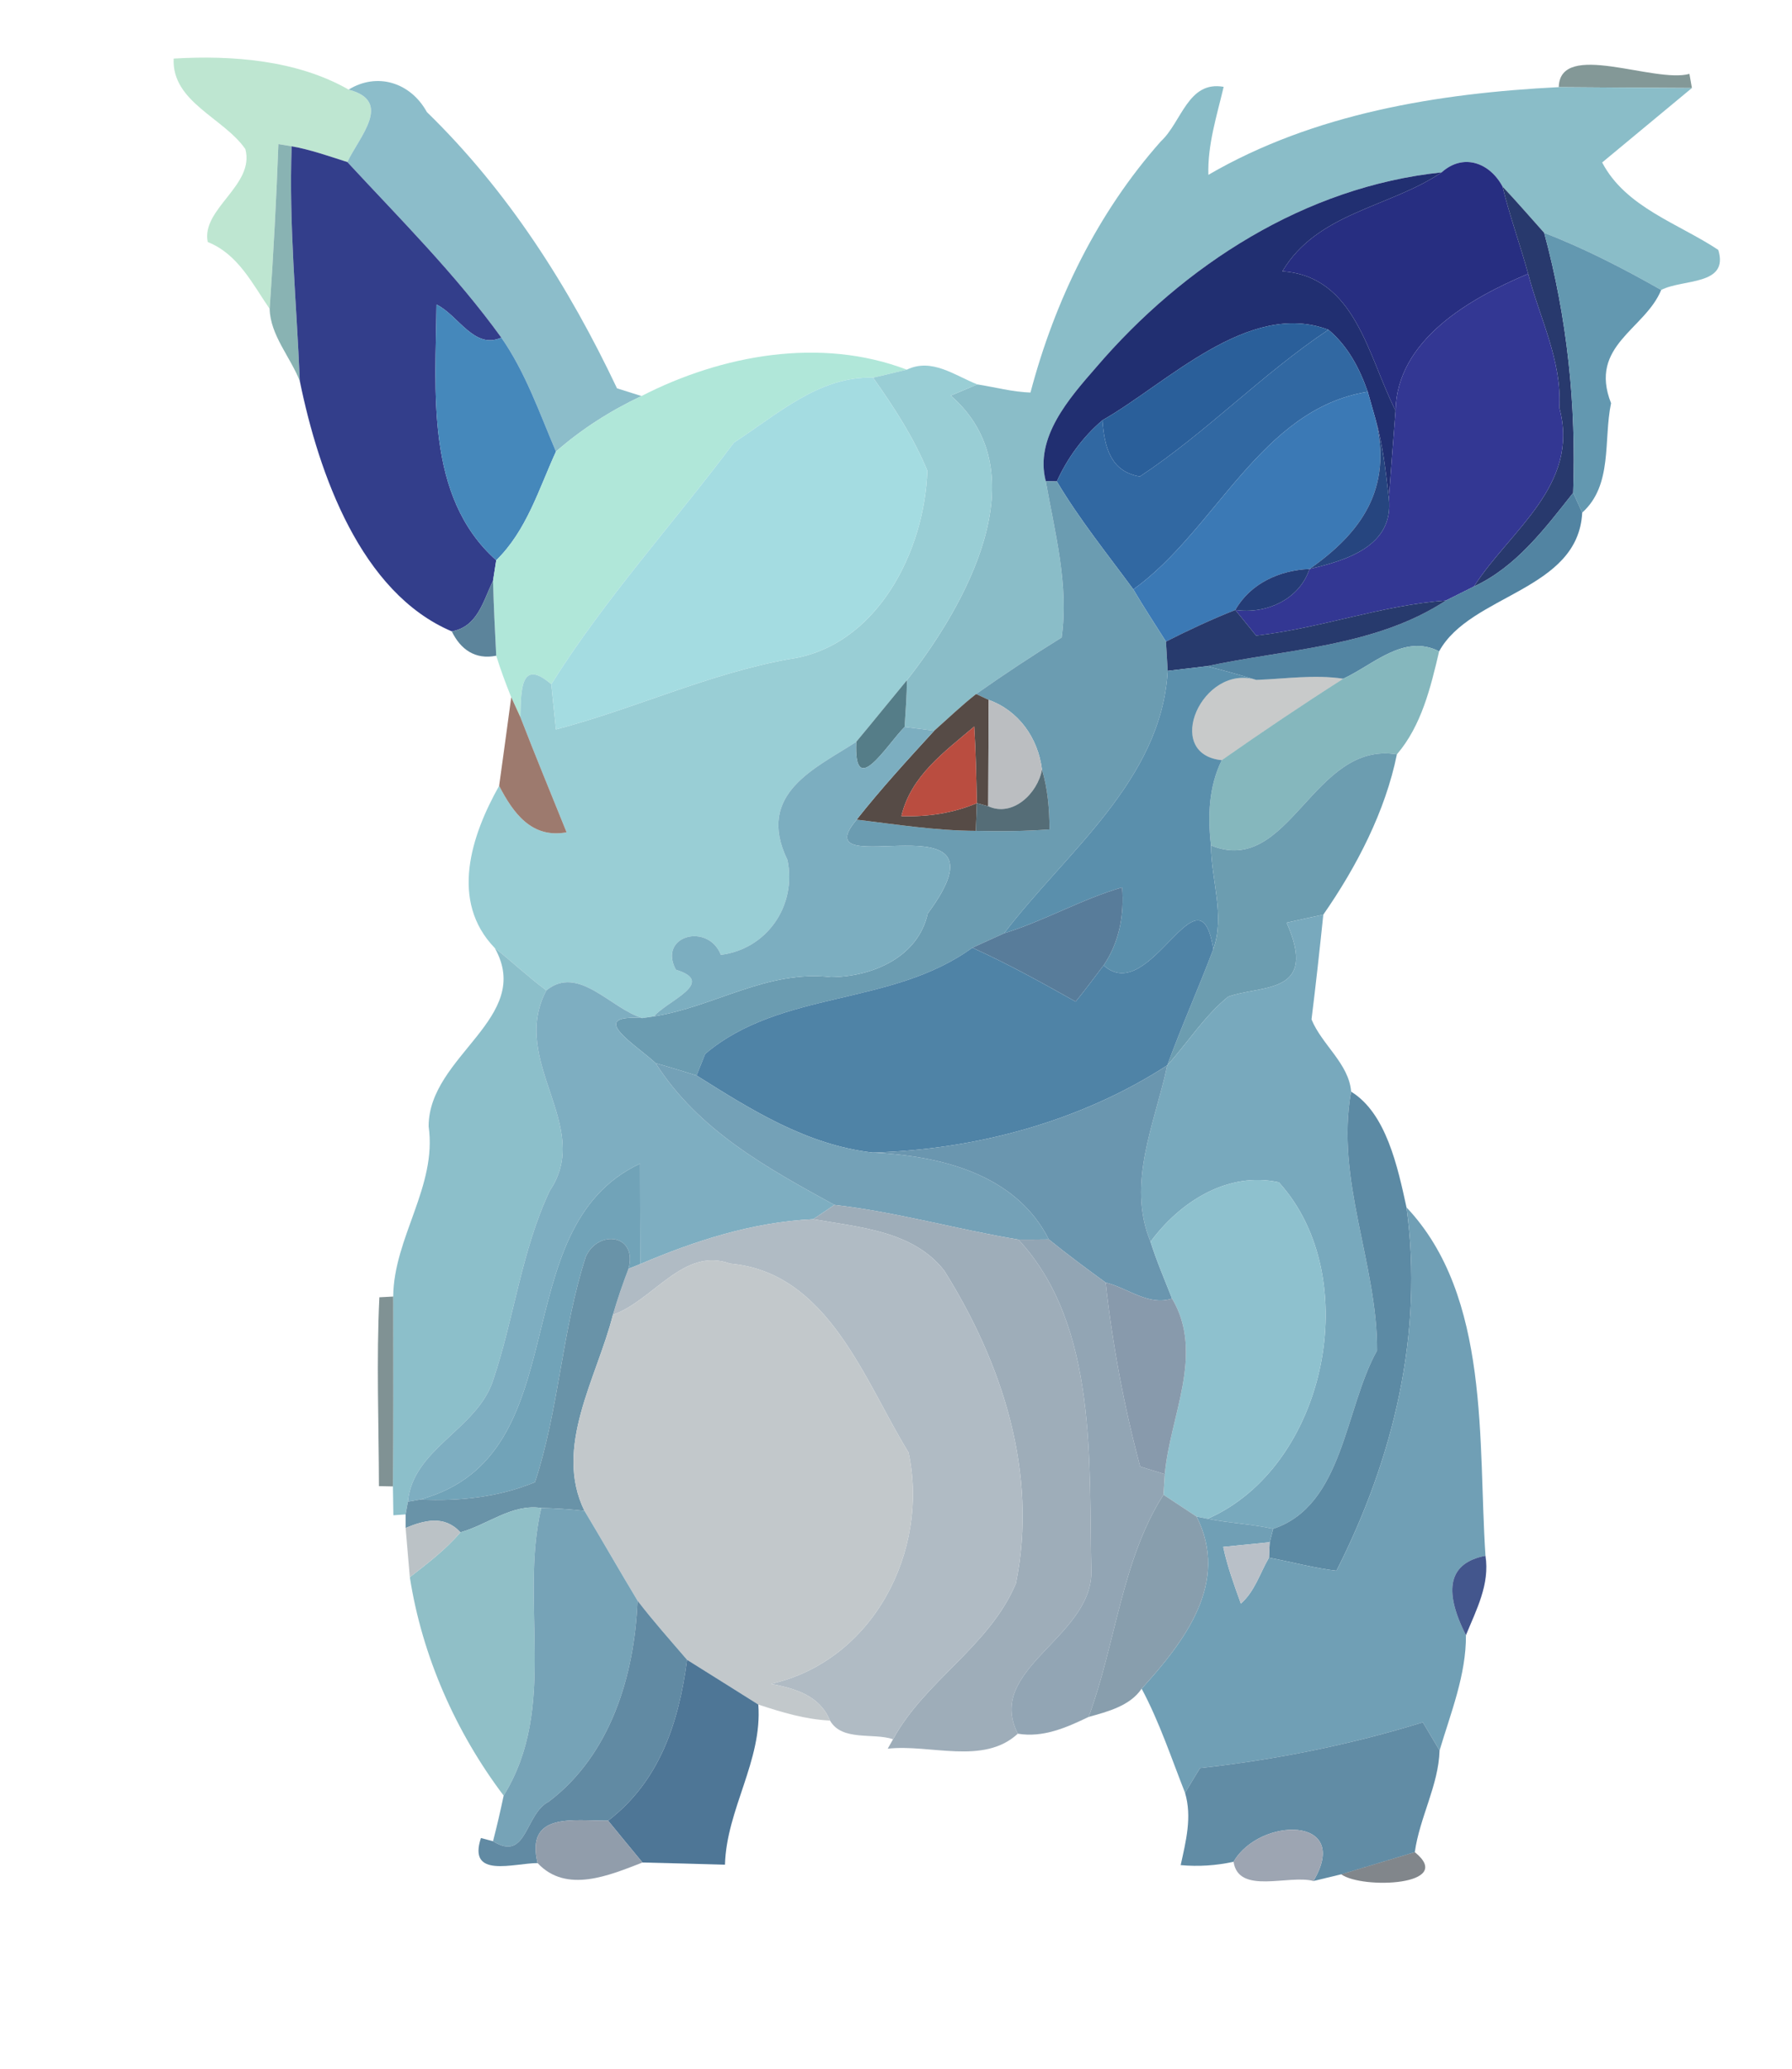 <?xml version="1.0" encoding="UTF-8" ?>
<!DOCTYPE svg PUBLIC "-//W3C//DTD SVG 1.1//EN" "http://www.w3.org/Graphics/SVG/1.1/DTD/svg11.dtd">
<svg width="123pt" height="142pt" viewBox="0 0 123 142" version="1.1" xmlns="http://www.w3.org/2000/svg">
<g id="#bbe5cff5">
<path fill="#bbe5cf" opacity="0.96" d=" M 11.92 4.02 C 15.92 3.78 20.38 4.12 23.93 6.15 C 26.99 6.95 24.68 9.36 23.84 11.12 C 22.58 10.72 21.32 10.27 20.02 10.04 L 19.11 9.89 C 18.97 13.66 18.77 17.43 18.51 21.20 C 17.32 19.47 16.34 17.44 14.26 16.61 C 13.79 14.33 17.51 12.72 16.84 10.23 C 15.36 8.09 11.78 7.00 11.92 4.02 Z" />
</g>
<g id="#8cbdcafb">
<path fill="#8cbdca" opacity="1.00" d=" M 23.93 6.15 C 25.87 4.95 28.17 5.64 29.30 7.69 C 34.87 13.11 39.04 19.66 42.35 26.65 C 42.77 26.78 43.61 27.05 44.03 27.18 C 41.91 28.18 39.93 29.44 38.16 30.99 C 37.03 28.34 36.07 25.55 34.41 23.17 C 31.27 18.82 27.47 15.04 23.84 11.12 C 24.68 9.36 26.99 6.95 23.93 6.15 Z" />
</g>
<g id="#557271bb">
<path fill="#557271" opacity="0.73" d=" M 106.99 5.98 C 107.07 2.74 113.54 5.74 115.96 5.07 L 116.13 6.04 C 113.07 6.02 110.04 6.01 106.99 5.98 Z" />
</g>
<g id="#8abdc8fb">
<path fill="#8abdc8" opacity="1.00" d=" M 79.68 9.70 C 81.11 8.38 81.54 5.52 83.99 5.96 C 83.52 7.95 82.88 9.93 82.94 12.00 C 90.19 7.78 98.72 6.40 106.99 5.98 C 110.04 6.01 113.07 6.02 116.13 6.04 C 114.59 7.32 111.51 9.87 109.97 11.15 C 111.58 14.23 115.20 15.33 117.94 17.15 C 118.70 19.62 115.49 19.13 114.02 19.90 C 111.43 18.43 108.78 17.06 105.99 15.98 C 105.04 14.92 104.11 13.84 103.13 12.80 C 102.26 11.17 100.44 10.49 98.95 11.83 C 89.59 12.81 81.25 18.18 75.22 25.23 C 73.39 27.33 71.00 30.03 71.78 33.02 C 72.40 36.55 73.38 40.15 72.87 43.75 C 70.87 44.99 68.92 46.28 67.00 47.63 C 65.99 48.42 65.07 49.31 64.12 50.15 C 63.61 50.08 62.60 49.95 62.09 49.89 C 62.16 48.82 62.24 47.75 62.25 46.68 C 66.24 41.61 71.40 32.49 65.26 27.15 C 65.72 26.95 66.63 26.57 67.08 26.38 C 68.30 26.57 69.49 26.90 70.73 26.94 C 72.40 20.62 75.32 14.61 79.68 9.70 Z" />
</g>
<g id="#84b0b0f5">
<path fill="#84b0b0" opacity="0.96" d=" M 19.11 9.89 L 20.02 10.04 C 19.82 15.43 20.36 20.79 20.58 26.16 C 19.94 24.51 18.55 23.00 18.51 21.20 C 18.77 17.43 18.97 13.66 19.11 9.89 Z" />
</g>
<g id="#333e8bfc">
<path fill="#333e8b" opacity="1.00" d=" M 20.02 10.04 C 21.32 10.27 22.58 10.72 23.84 11.12 C 27.47 15.04 31.27 18.82 34.41 23.17 C 32.55 24.02 31.45 21.62 29.96 20.90 C 29.91 26.77 29.15 34.08 34.06 38.45 C 34.00 38.81 33.89 39.51 33.84 39.86 C 33.16 41.25 32.79 43.01 31.01 43.33 C 24.76 40.68 21.88 32.51 20.58 26.16 C 20.36 20.79 19.82 15.43 20.02 10.04 Z" />
</g>
<g id="#272e81ff">
<path fill="#272e81" opacity="1.00" d=" M 98.95 11.83 C 100.44 10.49 102.26 11.17 103.13 12.80 C 103.62 14.82 104.34 16.78 104.89 18.79 C 100.87 20.48 95.88 23.33 95.79 28.18 C 93.90 24.47 93.05 18.96 88.02 18.62 C 90.42 14.58 95.36 14.25 98.95 11.83 Z" />
</g>
<g id="#212f71ff">
<path fill="#212f71" opacity="1.00" d=" M 75.22 25.23 C 81.25 18.18 89.59 12.81 98.95 11.83 C 95.36 14.25 90.42 14.58 88.02 18.62 C 93.05 18.96 93.90 24.47 95.79 28.18 C 95.67 29.69 95.44 32.70 95.33 34.21 C 95.12 32.37 94.92 30.51 94.40 28.72 C 94.27 28.26 94.01 27.35 93.88 26.89 C 93.32 25.28 92.51 23.74 91.18 22.63 C 85.69 20.56 80.09 26.33 75.67 28.84 C 74.32 29.99 73.27 31.43 72.54 33.04 L 71.78 33.02 C 71.00 30.03 73.39 27.33 75.22 25.23 Z" />
</g>
<g id="#28396dff">
<path fill="#28396d" opacity="1.00" d=" M 103.13 12.80 C 104.11 13.84 105.04 14.92 105.99 15.98 C 107.57 21.81 108.20 27.80 107.98 33.82 C 106.05 36.26 104.07 38.91 101.17 40.25 C 103.62 36.41 108.47 33.32 107.03 27.98 C 107.22 24.76 105.68 21.83 104.89 18.79 C 104.34 16.78 103.62 14.82 103.13 12.80 Z" />
</g>
<g id="#5f95aef7">
<path fill="#5f95ae" opacity="0.97" d=" M 105.99 15.98 C 108.78 17.06 111.43 18.43 114.02 19.90 C 112.92 22.61 109.02 23.71 110.58 27.67 C 110.05 30.22 110.71 33.29 108.60 35.18 C 108.44 34.84 108.13 34.16 107.98 33.82 C 108.20 27.80 107.57 21.81 105.99 15.98 Z" />
</g>
<g id="#333793ff">
<path fill="#333793" opacity="1.00" d=" M 95.79 28.18 C 95.88 23.33 100.87 20.48 104.89 18.79 C 105.68 21.83 107.22 24.76 107.03 27.98 C 108.47 33.32 103.62 36.41 101.17 40.25 C 100.69 40.49 99.73 40.97 99.25 41.21 C 94.83 41.54 90.62 43.12 86.22 43.62 C 85.86 43.18 85.15 42.30 84.79 41.86 C 86.89 42.17 89.19 41.15 89.88 39.05 C 92.41 38.46 95.68 37.48 95.33 34.21 C 95.44 32.70 95.67 29.69 95.79 28.18 Z" />
</g>
<g id="#4588bbff">
<path fill="#4588bb" opacity="1.00" d=" M 29.96 20.90 C 31.45 21.62 32.55 24.02 34.41 23.17 C 36.07 25.55 37.03 28.34 38.16 30.99 C 36.98 33.57 36.15 36.41 34.06 38.45 C 29.15 34.08 29.91 26.77 29.96 20.90 Z" />
</g>
<g id="#2a5f9aff">
<path fill="#2a5f9a" opacity="1.00" d=" M 75.67 28.84 C 80.09 26.33 85.69 20.56 91.18 22.63 C 86.62 25.67 82.81 29.68 78.24 32.70 C 76.21 32.37 75.80 30.64 75.67 28.84 Z" />
</g>
<g id="#3168a2ff">
<path fill="#3168a2" opacity="1.00" d=" M 78.24 32.70 C 82.81 29.68 86.62 25.67 91.18 22.63 C 92.51 23.74 93.32 25.28 93.88 26.89 C 86.53 28.05 83.45 36.39 77.79 40.45 C 76.00 38.01 74.09 35.65 72.54 33.04 C 73.27 31.43 74.32 29.99 75.67 28.84 C 75.80 30.64 76.21 32.37 78.24 32.70 Z" />
</g>
<g id="#b0e7d9fc">
<path fill="#b0e7d9" opacity="1.00" d=" M 44.03 27.18 C 49.54 24.35 56.34 23.11 62.24 25.37 C 61.66 25.51 60.50 25.78 59.93 25.92 C 56.22 25.79 53.31 28.48 50.38 30.37 C 46.23 35.92 41.52 41.08 37.84 46.96 C 35.73 45.14 35.76 47.36 35.72 49.22 C 35.56 48.87 35.25 48.19 35.09 47.85 C 34.71 46.91 34.36 45.96 34.06 45.00 C 33.97 43.29 33.89 41.58 33.84 39.86 C 33.89 39.51 34.00 38.81 34.06 38.45 C 36.15 36.41 36.98 33.57 38.16 30.99 C 39.93 29.44 41.91 28.18 44.03 27.18 Z" />
</g>
<g id="#99ced5fe">
<path fill="#99ced5" opacity="1.00" d=" M 62.24 25.37 C 63.96 24.54 65.53 25.77 67.08 26.38 C 66.63 26.57 65.72 26.95 65.26 27.15 C 71.40 32.49 66.24 41.61 62.25 46.68 C 61.08 48.09 59.94 49.51 58.77 50.91 C 56.02 52.71 51.83 54.45 54.05 59.02 C 54.70 62.14 52.65 65.13 49.48 65.53 C 48.61 63.30 45.14 64.20 46.39 66.55 C 49.23 67.42 45.79 68.68 44.89 69.75 L 44.10 69.87 C 41.92 69.23 39.71 66.17 37.50 67.97 C 36.27 67.06 35.16 66.01 33.96 65.06 C 30.86 61.85 32.33 57.36 34.26 53.93 C 35.23 55.81 36.50 57.56 38.89 57.12 C 37.83 54.49 36.74 51.86 35.72 49.22 C 35.76 47.36 35.73 45.14 37.84 46.96 C 37.92 47.74 38.08 49.29 38.16 50.06 C 43.54 48.65 48.63 46.24 54.13 45.24 C 60.17 44.42 63.47 37.85 63.65 32.30 C 62.71 30.01 61.35 27.93 59.93 25.92 C 60.50 25.78 61.66 25.51 62.24 25.37 Z" />
</g>
<g id="#a4dce1ff">
<path fill="#a4dce1" opacity="1.00" d=" M 50.38 30.37 C 53.31 28.48 56.22 25.79 59.93 25.92 C 61.35 27.93 62.71 30.01 63.65 32.30 C 63.47 37.85 60.17 44.42 54.13 45.24 C 48.63 46.24 43.54 48.65 38.16 50.06 C 38.08 49.29 37.92 47.74 37.84 46.96 C 41.52 41.08 46.23 35.92 50.38 30.37 Z" />
</g>
<g id="#3b79b5ff">
<path fill="#3b79b5" opacity="1.00" d=" M 77.79 40.45 C 83.45 36.39 86.53 28.05 93.88 26.89 C 94.01 27.35 94.27 28.26 94.40 28.72 C 95.65 33.56 93.37 36.61 89.88 39.05 C 87.84 39.13 85.83 40.03 84.79 41.86 C 83.17 42.50 81.59 43.24 80.03 44.03 C 79.28 42.84 78.50 41.66 77.79 40.45 Z" />
</g>
<g id="#26457fff">
<path fill="#26457f" opacity="1.00" d=" M 94.40 28.72 C 94.92 30.51 95.12 32.37 95.33 34.21 C 95.68 37.48 92.41 38.46 89.88 39.05 C 93.37 36.61 95.65 33.56 94.40 28.72 Z" />
</g>
<g id="#6b9cb1ff">
<path fill="#6b9cb1" opacity="1.00" d=" M 71.78 33.02 L 72.54 33.04 C 74.09 35.65 76.00 38.01 77.79 40.45 C 78.50 41.66 79.28 42.84 80.03 44.03 C 80.06 44.53 80.12 45.54 80.15 46.04 C 79.71 53.57 73.16 58.48 68.92 64.05 C 68.38 64.30 67.28 64.79 66.74 65.04 C 61.19 69.09 53.61 67.91 48.40 72.33 C 48.25 72.70 47.96 73.44 47.81 73.81 C 46.88 73.52 45.94 73.23 45.00 72.96 C 43.72 71.75 40.13 69.60 44.10 69.87 L 44.89 69.75 C 49.01 69.10 52.67 66.54 57.04 67.06 C 59.87 67.03 63.01 65.71 63.68 62.69 C 69.92 54.28 54.90 60.85 58.80 56.25 C 61.51 56.58 64.24 57.01 66.98 57.02 C 68.67 57.06 70.36 57.05 72.04 56.92 C 72.03 55.54 71.92 54.14 71.52 52.81 C 71.25 50.66 69.94 48.78 67.86 48.03 L 67.00 47.63 C 68.92 46.28 70.87 44.99 72.87 43.75 C 73.38 40.15 72.40 36.55 71.78 33.02 Z" />
</g>
<g id="#4b7f9ef6">
<path fill="#4b7f9e" opacity="0.96" d=" M 101.17 40.25 C 104.07 38.91 106.05 36.26 107.98 33.82 C 108.13 34.16 108.44 34.84 108.60 35.18 C 108.33 40.55 100.92 40.78 98.78 44.70 C 96.36 43.48 94.27 45.62 92.20 46.58 C 90.21 46.28 88.22 46.59 86.23 46.66 C 85.10 46.32 83.97 46.00 82.83 45.72 C 88.33 44.54 94.41 44.39 99.25 41.21 C 99.73 40.97 100.69 40.49 101.17 40.25 Z" />
</g>
<g id="#243c76ff">
<path fill="#243c76" opacity="1.00" d=" M 84.79 41.86 C 85.83 40.03 87.84 39.13 89.88 39.05 C 89.19 41.15 86.89 42.17 84.79 41.86 Z" />
</g>
<g id="#588198f7">
<path fill="#588198" opacity="0.97" d=" M 31.01 43.33 C 32.79 43.01 33.16 41.25 33.84 39.86 C 33.89 41.58 33.97 43.29 34.06 45.00 C 32.62 45.29 31.61 44.57 31.01 43.33 Z" />
</g>
<g id="#273a6dff">
<path fill="#273a6d" opacity="1.00" d=" M 86.22 43.62 C 90.62 43.12 94.83 41.54 99.25 41.21 C 94.41 44.39 88.33 44.54 82.83 45.72 C 82.16 45.80 80.82 45.96 80.15 46.04 C 80.12 45.54 80.06 44.53 80.03 44.03 C 81.59 43.24 83.17 42.50 84.79 41.86 C 85.15 42.30 85.86 43.18 86.22 43.62 Z" />
</g>
<g id="#85b7bdfd">
<path fill="#85b7bd" opacity="1.00" d=" M 92.20 46.58 C 94.27 45.62 96.36 43.48 98.78 44.70 C 98.20 47.17 97.57 49.80 95.88 51.77 C 90.10 50.82 88.52 60.23 83.12 58.02 C 82.89 56.04 82.96 53.99 83.86 52.17 C 86.60 50.25 89.38 48.38 92.20 46.58 Z" />
</g>
<g id="#5a8facfe">
<path fill="#5a8fac" opacity="1.00" d=" M 80.15 46.04 C 80.82 45.96 82.16 45.80 82.83 45.72 C 83.97 46.00 85.10 46.32 86.23 46.66 C 82.54 45.51 79.76 51.75 83.86 52.17 C 82.96 53.99 82.89 56.04 83.12 58.02 C 83.13 60.37 84.10 62.86 83.28 65.14 C 82.32 59.09 78.94 69.14 75.75 66.25 C 76.83 64.66 77.17 62.80 77.02 60.90 C 74.23 61.71 71.70 63.19 68.92 64.05 C 73.16 58.48 79.71 53.57 80.15 46.04 Z" />
</g>
<g id="#090f1137">
<path fill="#090f11" opacity="0.22" d=" M 86.23 46.66 C 88.22 46.59 90.21 46.28 92.20 46.58 C 89.38 48.38 86.60 50.25 83.86 52.17 C 79.76 51.75 82.54 45.51 86.23 46.66 Z" />
</g>
<g id="#557d88ff">
<path fill="#557d88" opacity="1.00" d=" M 58.77 50.91 C 59.94 49.51 61.08 48.09 62.25 46.68 C 62.24 47.75 62.16 48.82 62.09 49.89 C 60.85 51.13 58.59 54.95 58.77 50.91 Z" />
</g>
<g id="#977164ec">
<path fill="#977164" opacity="0.93" d=" M 34.26 53.93 C 34.47 52.41 34.89 49.37 35.09 47.85 C 35.25 48.19 35.56 48.87 35.72 49.22 C 36.74 51.86 37.83 54.49 38.89 57.12 C 36.50 57.56 35.23 55.81 34.26 53.93 Z" />
</g>
<g id="#564b46ff">
<path fill="#564b46" opacity="1.00" d=" M 64.12 50.15 C 65.07 49.31 65.99 48.42 67.00 47.63 L 67.86 48.03 C 67.85 49.86 67.84 53.51 67.83 55.33 L 67.05 55.12 C 67.01 53.36 66.98 51.61 66.87 49.86 C 64.83 51.60 62.52 53.24 61.87 56.01 C 63.64 56.07 65.41 55.81 67.05 55.12 C 67.03 55.59 67.00 56.55 66.98 57.02 C 64.24 57.01 61.51 56.58 58.80 56.25 C 60.47 54.13 62.30 52.14 64.12 50.15 Z" />
</g>
<g id="#bbbec1ff">
<path fill="#bbbec1" opacity="1.00" d=" M 67.86 48.03 C 69.94 48.78 71.25 50.66 71.52 52.81 C 71.23 54.44 69.52 56.10 67.83 55.33 C 67.84 53.51 67.85 49.86 67.86 48.03 Z" />
</g>
<g id="#7caec0ff">
<path fill="#7caec0" opacity="1.00" d=" M 58.77 50.91 C 58.59 54.95 60.85 51.13 62.09 49.89 C 62.60 49.95 63.61 50.08 64.12 50.15 C 62.30 52.14 60.47 54.13 58.80 56.25 C 54.90 60.85 69.92 54.28 63.68 62.69 C 63.01 65.71 59.87 67.03 57.04 67.06 C 52.67 66.54 49.01 69.10 44.89 69.75 C 45.79 68.68 49.23 67.42 46.39 66.55 C 45.14 64.20 48.61 63.30 49.48 65.53 C 52.65 65.13 54.70 62.14 54.05 59.02 C 51.83 54.45 56.02 52.71 58.77 50.91 Z" />
</g>
<g id="#ba4d40ff">
<path fill="#ba4d40" opacity="1.00" d=" M 61.87 56.01 C 62.52 53.24 64.83 51.60 66.87 49.86 C 66.98 51.61 67.01 53.36 67.05 55.12 C 65.41 55.81 63.64 56.07 61.87 56.01 Z" />
</g>
<g id="#6c9db0fc">
<path fill="#6c9db0" opacity="1.00" d=" M 83.12 58.02 C 88.52 60.23 90.10 50.82 95.88 51.77 C 95.09 55.67 93.12 59.48 90.83 62.77 C 90.20 62.90 88.94 63.18 88.31 63.32 C 90.52 68.31 86.60 67.57 84.30 68.40 C 82.66 69.73 81.53 71.55 80.12 73.11 C 81.10 70.42 82.27 67.81 83.28 65.14 C 84.10 62.86 83.13 60.37 83.12 58.02 Z" />
</g>
<g id="#556d77ff">
<path fill="#556d77" opacity="1.00" d=" M 71.52 52.81 C 71.92 54.14 72.03 55.54 72.04 56.92 C 70.36 57.05 68.67 57.06 66.98 57.02 C 67.00 56.55 67.03 55.59 67.05 55.12 L 67.83 55.33 C 69.52 56.10 71.23 54.44 71.52 52.81 Z" />
</g>
<g id="#587c9aff">
<path fill="#587c9a" opacity="1.00" d=" M 68.92 64.05 C 71.70 63.19 74.23 61.71 77.02 60.90 C 77.17 62.80 76.83 64.66 75.75 66.25 C 75.11 67.08 74.50 67.93 73.83 68.74 C 71.50 67.43 69.17 66.14 66.74 65.04 C 67.28 64.79 68.38 64.30 68.92 64.05 Z" />
</g>
<g id="#4f83a6ff">
<path fill="#4f83a6" opacity="1.00" d=" M 75.75 66.25 C 78.94 69.14 82.32 59.09 83.28 65.14 C 82.27 67.81 81.10 70.42 80.12 73.11 C 74.16 76.97 66.96 78.90 59.90 79.10 C 55.35 78.57 51.57 76.17 47.81 73.81 C 47.96 73.44 48.25 72.70 48.40 72.33 C 53.61 67.91 61.19 69.09 66.74 65.04 C 69.17 66.14 71.50 67.43 73.83 68.74 C 74.50 67.93 75.11 67.08 75.75 66.25 Z" />
</g>
<g id="#78a9bdfe">
<path fill="#78a9bd" opacity="1.00" d=" M 88.31 63.32 C 88.94 63.18 90.20 62.90 90.83 62.77 C 90.58 65.17 90.32 67.56 90.02 69.96 C 90.73 71.70 92.59 73.00 92.74 74.92 C 91.64 80.95 94.55 86.77 94.52 92.68 C 92.28 96.70 92.22 103.31 87.39 104.92 C 85.91 104.59 84.38 104.53 82.89 104.23 C 91.04 100.66 93.72 87.68 87.78 81.14 C 84.26 80.37 80.98 82.49 78.97 85.22 C 77.30 81.20 79.29 77.05 80.12 73.11 C 81.53 71.55 82.66 69.73 84.30 68.40 C 86.60 67.57 90.52 68.31 88.31 63.32 Z" />
</g>
<g id="#8cbfcafd">
<path fill="#8cbfca" opacity="1.00" d=" M 33.96 65.06 C 35.16 66.01 36.27 67.06 37.50 67.97 C 34.92 72.87 40.74 77.26 37.74 81.71 C 35.77 85.88 35.29 90.51 33.81 94.83 C 32.67 98.12 28.32 99.45 28.00 103.06 L 27.84 103.93 L 27.00 103.99 C 26.99 103.50 26.98 102.51 26.97 102.01 C 27.01 97.66 26.99 93.32 26.99 88.98 C 27.02 84.94 30.01 81.42 29.42 77.30 C 29.42 72.44 36.66 69.86 33.96 65.06 Z" />
</g>
<g id="#7eaec1ff">
<path fill="#7eaec1" opacity="1.00" d=" M 37.50 67.97 C 39.71 66.17 41.92 69.23 44.10 69.87 C 40.13 69.60 43.72 71.75 45.00 72.96 C 47.92 77.56 52.64 80.15 57.27 82.69 C 56.91 82.94 56.18 83.43 55.82 83.67 C 51.66 83.87 47.73 85.14 43.95 86.75 C 43.94 85.03 43.93 81.59 43.93 79.86 C 34.40 84.32 39.87 99.91 28.84 102.91 L 28.00 103.06 C 28.32 99.45 32.67 98.12 33.81 94.83 C 35.29 90.51 35.77 85.88 37.74 81.71 C 40.74 77.26 34.92 72.87 37.50 67.97 Z" />
</g>
<g id="#74a1b7ff">
<path fill="#74a1b7" opacity="1.00" d=" M 45.00 72.96 C 45.94 73.23 46.88 73.52 47.81 73.81 C 51.57 76.17 55.35 78.57 59.90 79.10 C 64.56 79.32 69.72 80.57 71.99 85.06 C 71.47 85.07 70.42 85.07 69.90 85.07 C 65.67 84.37 61.54 83.18 57.27 82.69 C 52.64 80.15 47.92 77.56 45.00 72.96 Z" />
</g>
<g id="#6a96afff">
<path fill="#6a96af" opacity="1.00" d=" M 59.90 79.10 C 66.96 78.90 74.16 76.97 80.12 73.11 C 79.29 77.05 77.30 81.20 78.97 85.22 C 79.39 86.55 79.94 87.82 80.45 89.12 C 78.83 89.65 77.41 88.39 75.89 88.02 C 74.57 87.06 73.26 86.09 71.99 85.06 C 69.72 80.57 64.56 79.32 59.90 79.10 Z" />
</g>
<g id="#5c8aa4fb">
<path fill="#5c8aa4" opacity="1.00" d=" M 92.74 74.92 C 95.15 76.39 95.94 80.11 96.54 82.86 C 97.73 91.52 95.64 100.10 91.73 107.80 C 90.17 107.61 88.64 107.19 87.10 106.90 L 87.15 105.84 L 87.39 104.92 C 92.22 103.31 92.28 96.70 94.52 92.68 C 94.55 86.77 91.64 80.95 92.74 74.92 Z" />
</g>
<g id="#71a3b8ff">
<path fill="#71a3b8" opacity="1.00" d=" M 28.84 102.91 C 39.87 99.91 34.40 84.32 43.93 79.86 C 43.93 81.59 43.94 85.03 43.95 86.75 L 43.14 87.07 C 43.77 84.68 41.05 84.37 40.21 86.24 C 38.57 91.29 38.38 96.68 36.72 101.72 C 34.22 102.75 31.52 103.04 28.84 102.91 Z" />
</g>
<g id="#8ec1ceff">
<path fill="#8ec1ce" opacity="1.00" d=" M 78.97 85.22 C 80.98 82.49 84.26 80.37 87.78 81.14 C 93.72 87.68 91.04 100.66 82.89 104.23 L 82.13 104.08 C 81.57 103.71 80.43 102.96 79.86 102.58 C 79.88 102.23 79.93 101.52 79.95 101.17 C 80.30 97.19 82.70 92.91 80.45 89.12 C 79.94 87.82 79.39 86.55 78.97 85.22 Z" />
</g>
<g id="#9eadb9fe">
<path fill="#9eadb9" opacity="1.00" d=" M 55.82 83.67 C 56.18 83.43 56.91 82.94 57.27 82.69 C 61.54 83.18 65.67 84.37 69.90 85.07 C 75.41 91.01 74.72 100.46 74.91 107.93 C 74.85 112.44 67.61 114.57 69.86 118.98 C 67.51 121.16 63.84 119.68 60.93 120.01 L 61.30 119.36 C 63.49 115.33 67.90 113.01 69.73 108.67 C 71.27 101.10 68.79 93.54 64.81 87.20 C 62.68 84.47 58.97 84.23 55.82 83.67 Z" />
</g>
<g id="#709fb5fd">
<path fill="#709fb5" opacity="1.00" d=" M 91.73 107.80 C 95.64 100.10 97.73 91.52 96.54 82.86 C 102.32 88.97 101.44 99.02 101.96 106.77 C 99.47 107.25 99.02 109.06 100.62 112.22 C 100.64 114.93 99.58 117.55 98.81 120.13 C 98.52 119.64 97.95 118.68 97.66 118.20 C 92.68 119.74 87.56 120.77 82.37 121.34 C 82.11 121.76 81.59 122.61 81.34 123.04 C 80.39 120.63 79.58 118.17 78.36 115.89 C 81.31 112.64 84.42 108.61 82.13 104.08 L 82.89 104.23 C 84.38 104.53 85.91 104.59 87.39 104.92 L 87.15 105.84 C 86.35 105.92 84.75 106.08 83.96 106.16 C 84.24 107.49 84.71 108.77 85.17 110.05 C 86.12 109.23 86.48 107.96 87.10 106.90 C 88.64 107.19 90.17 107.61 91.73 107.80 Z" />
</g>
<g id="#b0bbc4ff">
<path fill="#b0bbc4" opacity="1.00" d=" M 43.95 86.75 C 47.73 85.14 51.66 83.87 55.82 83.67 C 58.97 84.23 62.68 84.47 64.81 87.20 C 68.79 93.54 71.27 101.10 69.73 108.67 C 67.90 113.01 63.49 115.33 61.30 119.36 C 59.94 118.90 57.80 119.52 56.97 118.08 C 56.26 116.36 54.59 115.88 52.92 115.56 C 59.92 113.99 63.81 106.45 62.36 99.68 C 59.34 94.78 56.86 87.31 50.11 86.72 C 46.92 85.55 44.83 89.27 42.07 90.23 C 42.38 89.16 42.74 88.11 43.14 87.07 L 43.95 86.75 Z" />
</g>
<g id="#6993a8ff">
<path fill="#6993a8" opacity="1.00" d=" M 40.21 86.24 C 41.05 84.37 43.77 84.68 43.14 87.07 C 42.74 88.11 42.38 89.16 42.07 90.23 C 40.97 94.58 37.97 99.31 40.12 103.69 C 39.14 103.58 38.14 103.51 37.15 103.49 C 35.13 103.19 33.46 104.65 31.60 105.16 C 30.51 103.97 29.15 104.32 27.84 104.86 L 27.84 103.93 L 28.00 103.06 L 28.84 102.91 C 31.52 103.04 34.22 102.75 36.72 101.72 C 38.38 96.68 38.57 91.29 40.21 86.24 Z" />
</g>
<g id="#92a5b4ff">
<path fill="#92a5b4" opacity="1.00" d=" M 69.90 85.07 C 70.42 85.07 71.47 85.07 71.99 85.06 C 73.26 86.09 74.57 87.06 75.89 88.02 C 76.36 92.28 77.15 96.51 78.26 100.65 C 78.68 100.78 79.53 101.04 79.95 101.17 C 79.93 101.52 79.88 102.23 79.86 102.58 C 76.99 107.07 76.58 112.82 74.72 117.83 C 73.20 118.56 71.60 119.27 69.86 118.98 C 67.61 114.57 74.85 112.44 74.91 107.93 C 74.72 100.46 75.41 91.01 69.90 85.07 Z" />
</g>
<g id="#c2c8cbff">
<path fill="#c2c8cb" opacity="1.00" d=" M 42.07 90.23 C 44.83 89.27 46.92 85.55 50.11 86.72 C 56.86 87.31 59.34 94.78 62.36 99.68 C 63.81 106.45 59.92 113.99 52.92 115.56 C 54.59 115.88 56.26 116.36 56.97 118.08 C 55.28 118.00 53.65 117.51 52.05 116.98 C 50.42 115.96 48.80 114.93 47.16 113.91 C 46.01 112.57 44.83 111.25 43.76 109.85 C 42.53 107.81 41.35 105.74 40.12 103.69 C 37.97 99.31 40.97 94.58 42.07 90.23 Z" />
</g>
<g id="#889aacff">
<path fill="#889aac" opacity="1.00" d=" M 75.89 88.02 C 77.41 88.39 78.83 89.65 80.45 89.12 C 82.70 92.91 80.30 97.19 79.95 101.17 C 79.53 101.04 78.68 100.78 78.26 100.65 C 77.15 96.51 76.36 92.28 75.89 88.02 Z" />
</g>
<g id="#4a6467b3">
<path fill="#4a6467" opacity="0.70" d=" M 26.04 89.03 L 26.99 88.98 C 26.99 93.32 27.01 97.66 26.97 102.01 L 26.01 101.99 C 26.00 97.67 25.83 93.35 26.04 89.03 Z" />
</g>
<g id="#90bfc7fc">
<path fill="#90bfc7" opacity="1.00" d=" M 31.60 105.16 C 33.46 104.65 35.13 103.19 37.15 103.49 C 35.63 110.05 38.34 117.15 34.57 123.23 C 31.29 118.89 28.97 113.65 28.13 108.24 C 29.35 107.29 30.59 106.35 31.60 105.16 Z" />
</g>
<g id="#76a3b7fe">
<path fill="#76a3b7" opacity="1.00" d=" M 37.15 103.49 C 38.14 103.51 39.14 103.58 40.12 103.69 C 41.35 105.74 42.53 107.81 43.76 109.85 C 43.56 114.97 41.90 120.44 37.67 123.64 C 36.01 124.49 36.18 127.82 33.84 126.36 C 34.11 125.32 34.35 124.28 34.57 123.23 C 38.34 117.15 35.63 110.05 37.15 103.49 Z" />
</g>
<g id="#889eadfd">
<path fill="#889ead" opacity="1.00" d=" M 74.72 117.83 C 76.58 112.82 76.99 107.07 79.86 102.58 C 80.43 102.96 81.57 103.71 82.13 104.08 C 84.42 108.61 81.31 112.64 78.36 115.89 C 77.57 117.07 76.02 117.47 74.72 117.83 Z" />
</g>
<g id="#bbc2c6fb">
<path fill="#bbc2c6" opacity="1.00" d=" M 27.84 104.86 C 29.15 104.32 30.51 103.97 31.60 105.16 C 30.59 106.35 29.35 107.29 28.13 108.24 C 28.06 107.40 27.91 105.70 27.84 104.86 Z" />
</g>
<g id="#b9c0c8ff">
<path fill="#b9c0c8" opacity="1.00" d=" M 83.96 106.16 C 84.75 106.08 86.35 105.92 87.15 105.84 L 87.10 106.90 C 86.48 107.96 86.12 109.23 85.17 110.05 C 84.71 108.77 84.24 107.49 83.96 106.16 Z" />
</g>
<g id="#2c417fe2">
<path fill="#2c417f" opacity="0.89" d=" M 100.62 112.22 C 99.02 109.06 99.47 107.25 101.96 106.77 C 102.27 108.73 101.33 110.48 100.62 112.22 Z" />
</g>
<g id="#5e88a1fa">
<path fill="#5e88a1" opacity="0.98" d=" M 37.67 123.64 C 41.90 120.44 43.56 114.97 43.76 109.85 C 44.83 111.25 46.01 112.57 47.16 113.91 C 46.59 118.21 45.29 122.22 41.74 124.95 C 39.33 124.96 36.06 124.35 36.90 127.86 C 35.27 127.86 32.08 128.95 33.01 126.14 L 33.84 126.36 C 36.18 127.82 36.01 124.49 37.67 123.64 Z" />
</g>
<g id="#4e7696fb">
<path fill="#4e7696" opacity="1.00" d=" M 47.16 113.91 C 48.80 114.93 50.42 115.96 52.05 116.98 C 52.34 120.83 49.87 124.15 49.76 127.97 C 48.35 127.93 45.51 127.85 44.10 127.82 C 43.31 126.86 42.52 125.91 41.74 124.95 C 45.29 122.22 46.59 118.21 47.16 113.91 Z" />
</g>
<g id="#618ca5fc">
<path fill="#618ca5" opacity="1.00" d=" M 82.37 121.34 C 87.56 120.77 92.68 119.74 97.66 118.20 C 97.95 118.68 98.52 119.64 98.81 120.13 C 98.74 122.52 97.44 124.73 97.11 127.11 C 95.84 127.49 93.32 128.25 92.06 128.63 C 91.58 128.75 90.63 128.97 90.15 129.09 C 92.82 124.61 86.45 124.68 84.67 127.77 C 83.48 128.03 82.27 128.11 81.04 128.00 C 81.40 126.35 81.83 124.70 81.34 123.04 C 81.59 122.61 82.11 121.76 82.37 121.34 Z" />
</g>
<g id="#8d99a8f5">
<path fill="#8d99a8" opacity="0.96" d=" M 36.90 127.86 C 36.06 124.35 39.33 124.96 41.74 124.95 C 42.52 125.91 43.31 126.86 44.10 127.82 C 41.85 128.69 38.88 129.98 36.90 127.86 Z" />
</g>
<g id="#9da5b2fc">
<path fill="#9da5b2" opacity="1.00" d=" M 84.67 127.77 C 86.45 124.68 92.82 124.61 90.15 129.09 C 88.48 128.63 85.01 130.06 84.67 127.77 Z" />
</g>
<g id="#343c459f">
<path fill="#343c45" opacity="0.62" d=" M 97.11 127.11 C 99.95 129.40 93.51 129.67 92.06 128.63 C 93.32 128.25 95.84 127.49 97.11 127.11 Z" />
</g>
</svg>
